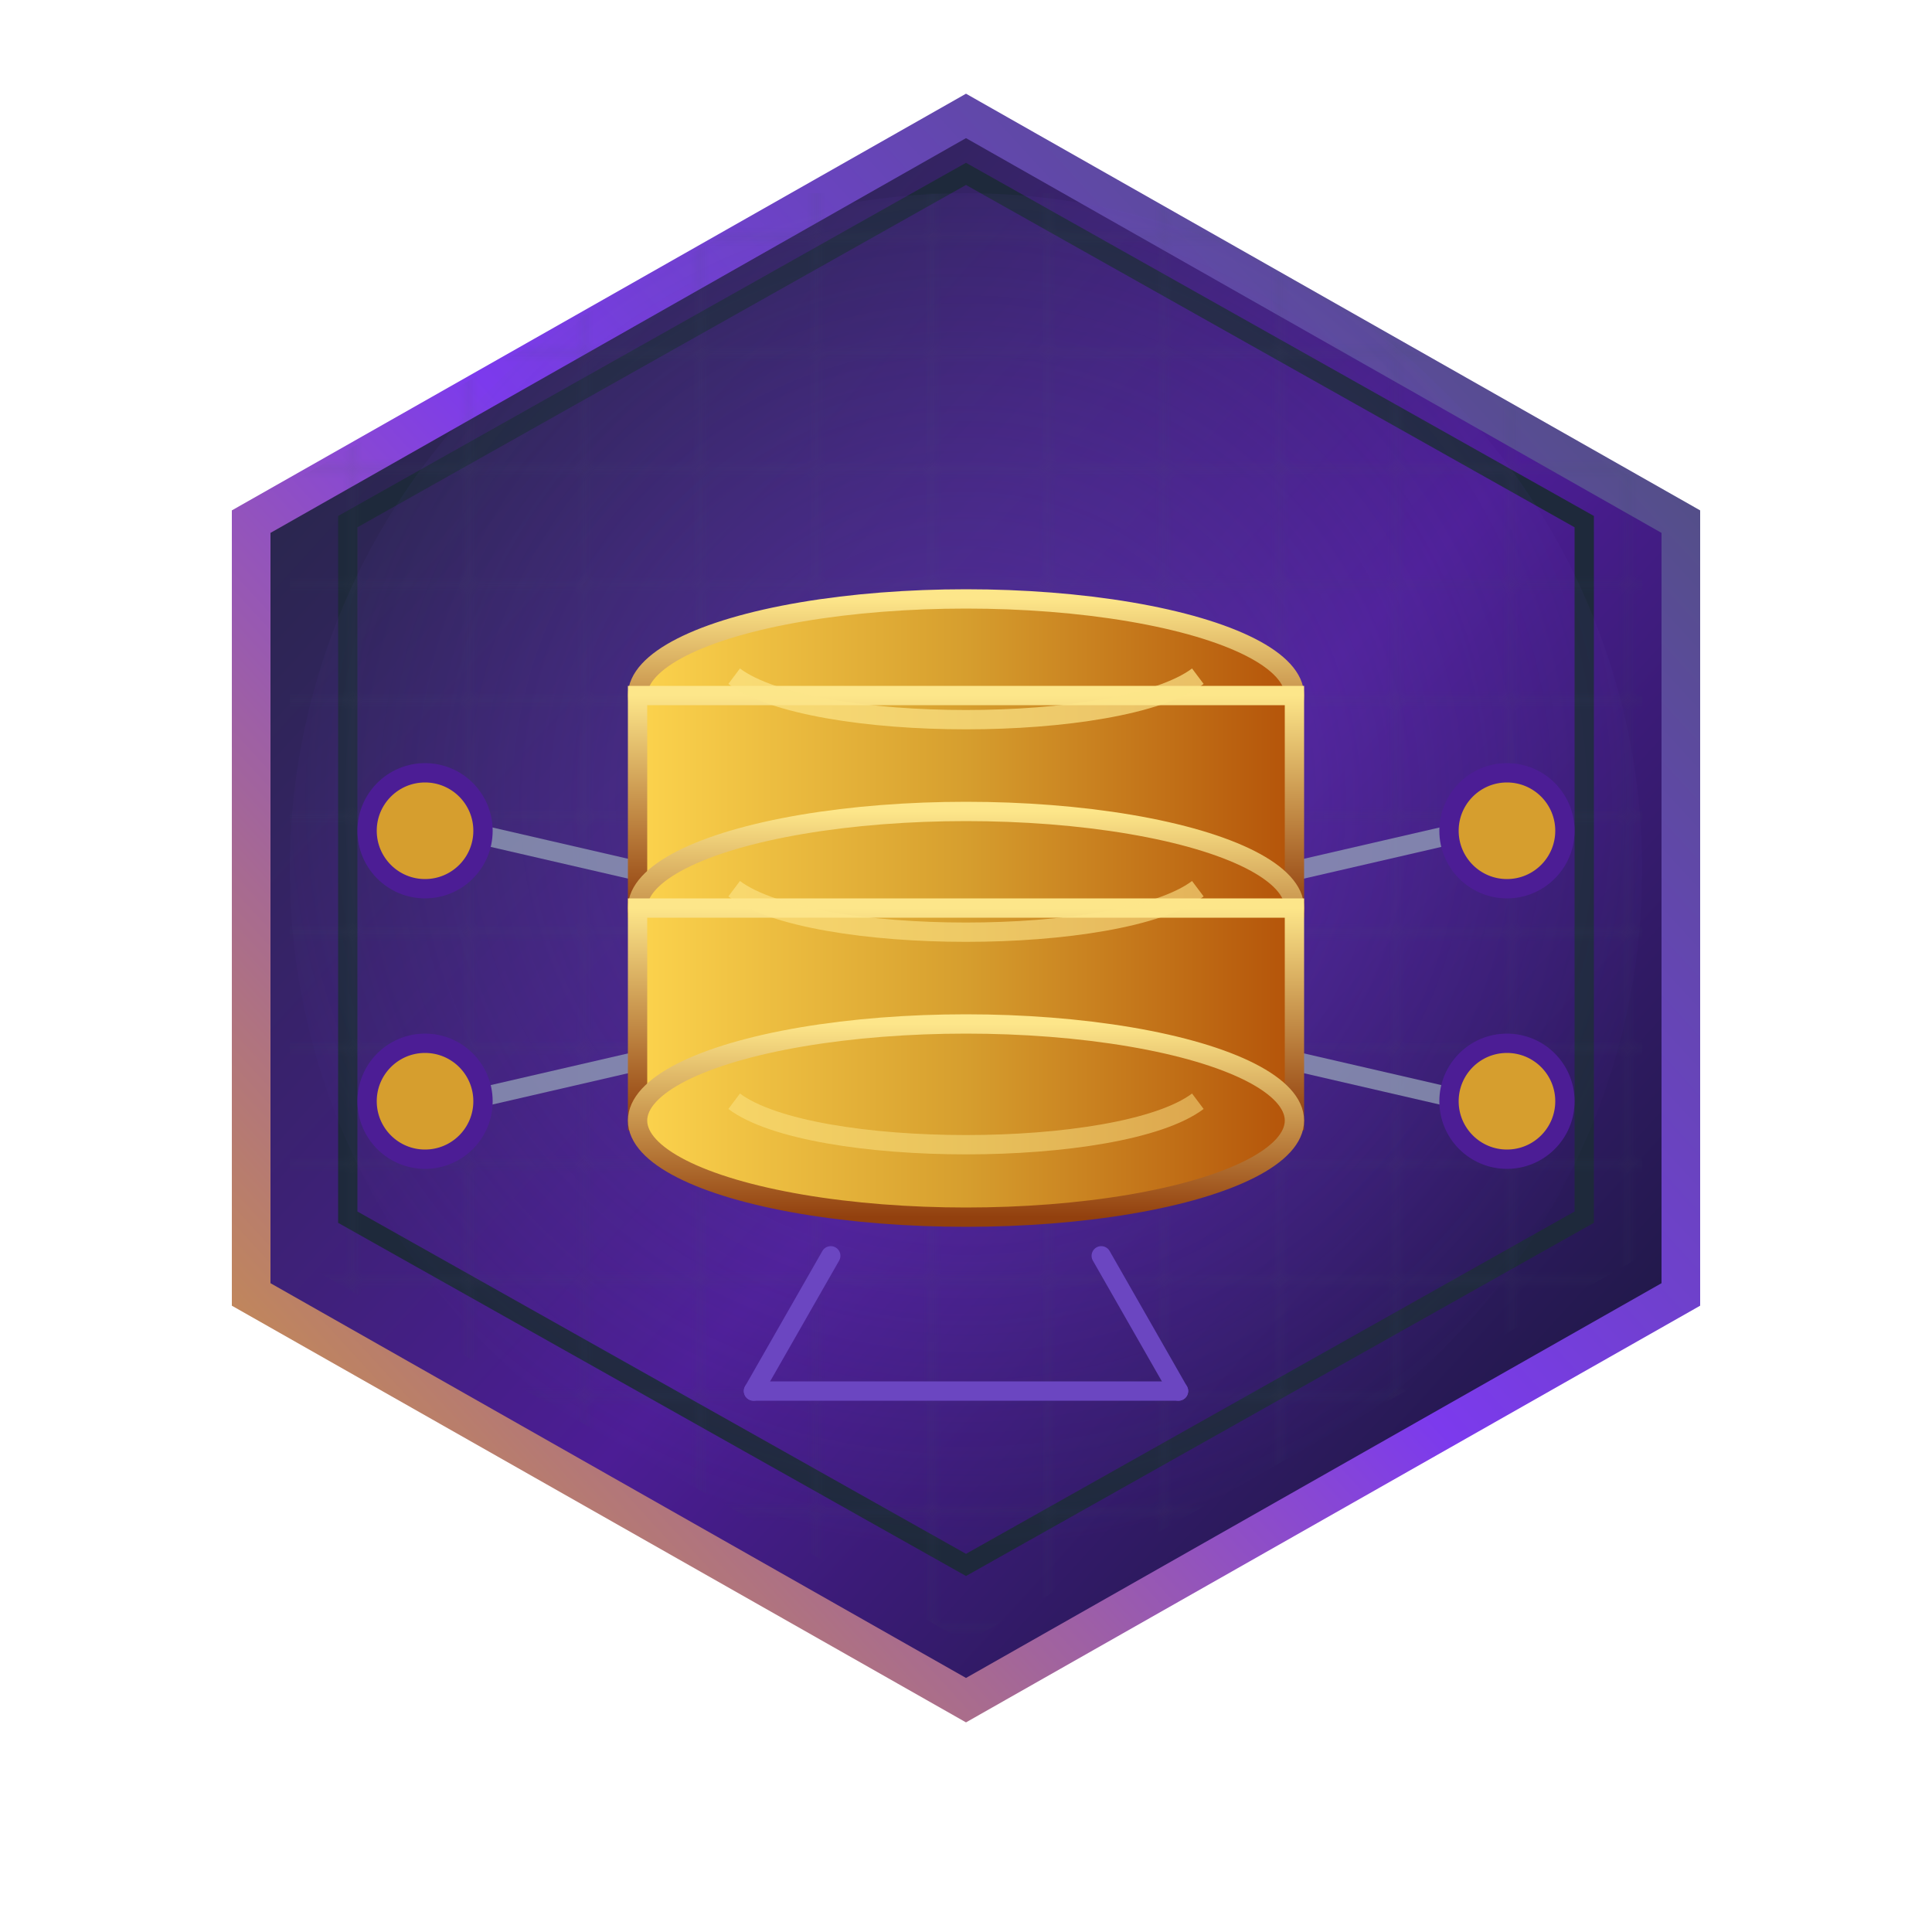<svg xmlns="http://www.w3.org/2000/svg" viewBox="0 0 200 200" width="200" height="200" role="img" aria-label="Crucible Model Registry Hex Logo">
  <defs>
    <linearGradient id="hexFill" x1="0" y1="0" x2="1" y2="1">
      <stop offset="0" stop-color="#1F2937"/>
      <stop offset="0.55" stop-color="#4C1D95"/>
      <stop offset="1" stop-color="#0F172A"/>
    </linearGradient>
    <linearGradient id="hexStroke" x1="0" y1="1" x2="1" y2="0">
      <stop offset="0" stop-color="#D69E2E"/>
      <stop offset="0.5" stop-color="#7C3AED"/>
      <stop offset="1" stop-color="#475569"/>
    </linearGradient>
    <linearGradient id="coreFill" x1="0" y1="0" x2="1" y2="0">
      <stop offset="0" stop-color="#FCD34D"/>
      <stop offset="0.5" stop-color="#D69E2E"/>
      <stop offset="1" stop-color="#B45309"/>
    </linearGradient>
    <linearGradient id="coreEdge" x1="0" y1="0" x2="0" y2="1">
      <stop offset="0" stop-color="#FDE68A"/>
      <stop offset="1" stop-color="#92400E"/>
    </linearGradient>
    <radialGradient id="glow" cx="50%" cy="45%" r="55%">
      <stop offset="0" stop-color="#6B46C1" stop-opacity="0.4"/>
      <stop offset="1" stop-color="#6B46C1" stop-opacity="0"/>
    </radialGradient>
    <pattern id="grid" width="12" height="12" patternUnits="userSpaceOnUse">
      <path d="M12 0H0V12" fill="none" stroke="#475569" stroke-opacity="0.15" stroke-width="1"/>
    </pattern>
    <filter id="shadow" x="-15%" y="-15%" width="130%" height="130%">
      <feOffset dx="0" dy="4" in="SourceAlpha" result="off"/>
      <feGaussianBlur in="off" stdDeviation="6" result="blur"/>
      <feColorMatrix in="blur" type="matrix" values="0 0 0 0 0  0 0 0 0 0  0 0 0 0 0  0 0 0 0.35 0" result="shadow"/>
      <feBlend in="SourceGraphic" in2="shadow" mode="normal"/>
    </filter>
    <clipPath id="hexClip">
      <polygon points="100,10 170,50 170,130 100,170 30,130 30,50"/>
    </clipPath>
  </defs>

  <g filter="url(#shadow)">
    <polygon points="100,8 174,50 174,130 100,172 26,130 26,50" fill="url(#hexFill)" stroke="url(#hexStroke)" stroke-width="4"/>
  </g>
  <polygon points="100,18 164,54 164,126 100,162 36,126 36,54" fill="none" stroke="#1E293B" stroke-width="2"/>

  <g clip-path="url(#hexClip)">
    <rect x="20" y="20" width="160" height="160" fill="url(#grid)"/>
    <circle cx="100" cy="90" r="70" fill="url(#glow)"/>
  </g>

  <g clip-path="url(#hexClip)" stroke="#94A3B8" stroke-opacity="0.75" stroke-width="2">
    <line x1="48" y1="86" x2="74" y2="92"/>
    <line x1="48" y1="114" x2="74" y2="108"/>
    <line x1="152" y1="86" x2="126" y2="92"/>
    <line x1="152" y1="114" x2="126" y2="108"/>
  </g>

  <g clip-path="url(#hexClip)">
    <circle cx="44" cy="86" r="6" fill="#D69E2E" stroke="#4C1D95" stroke-width="2"/>
    <circle cx="44" cy="114" r="6" fill="#D69E2E" stroke="#4C1D95" stroke-width="2"/>
    <circle cx="156" cy="86" r="6" fill="#D69E2E" stroke="#4C1D95" stroke-width="2"/>
    <circle cx="156" cy="114" r="6" fill="#D69E2E" stroke="#4C1D95" stroke-width="2"/>
  </g>

  <g clip-path="url(#hexClip)">
    <ellipse cx="100" cy="72" rx="34" ry="10" fill="url(#coreFill)" stroke="url(#coreEdge)" stroke-width="2"/>
    <rect x="66" y="72" width="68" height="22" fill="url(#coreFill)" stroke="url(#coreEdge)" stroke-width="2"/>
    <ellipse cx="100" cy="94" rx="34" ry="10" fill="url(#coreFill)" stroke="url(#coreEdge)" stroke-width="2"/>

    <rect x="66" y="94" width="68" height="22" fill="url(#coreFill)" stroke="url(#coreEdge)" stroke-width="2"/>
    <ellipse cx="100" cy="116" rx="34" ry="10" fill="url(#coreFill)" stroke="url(#coreEdge)" stroke-width="2"/>

    <path d="M76 70c8 6 40 6 48 0" fill="none" stroke="#FDE68A" stroke-opacity="0.7" stroke-width="2"/>
    <path d="M76 92c8 6 40 6 48 0" fill="none" stroke="#FDE68A" stroke-opacity="0.6" stroke-width="2"/>
    <path d="M76 114c8 6 40 6 48 0" fill="none" stroke="#FDE68A" stroke-opacity="0.5" stroke-width="2"/>
  </g>

  <g clip-path="url(#hexClip)" stroke="#6B46C1" stroke-width="2" stroke-linecap="round">
    <path d="M86 130l-8 14"/>
    <path d="M114 130l8 14"/>
    <path d="M78 144h44"/>
  </g>
</svg>
